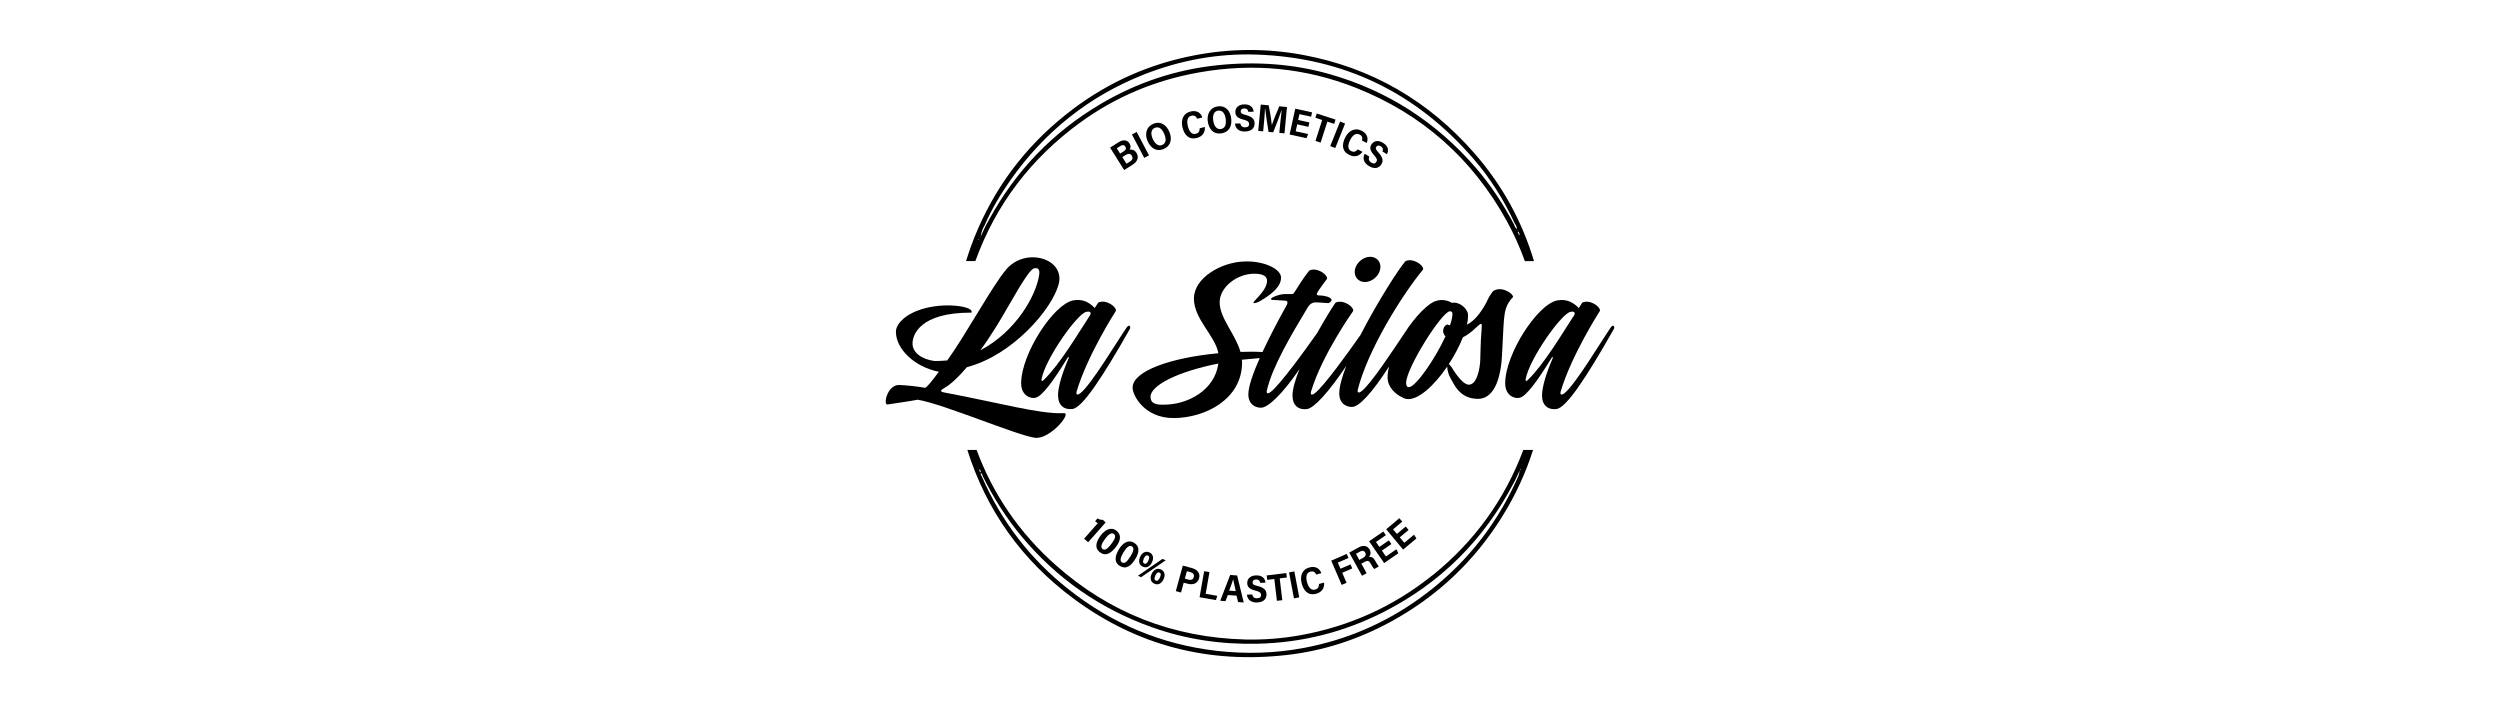 <svg width="350" height="100" viewBox="0 0 350 100" fill="none" xmlns="http://www.w3.org/2000/svg">
<g clip-path="url(#clip0_53_2719)">
<path d="M152.343 75.916L154.794 73.134L154.378 72.767C154.143 72.788 153.924 72.75 153.656 72.575L153.312 72.969C153.399 73.04 153.58 73.188 153.684 73.254L151.774 75.417L152.338 75.91L152.343 75.916Z" fill="black"/>
<path d="M153.996 77.318C154.86 77.975 155.626 77.367 156.26 76.529C156.895 75.686 157.037 74.848 156.299 74.295C155.522 73.703 154.685 74.191 154.11 74.952C153.487 75.779 153.158 76.688 153.996 77.323M154.734 75.401C155.226 74.749 155.631 74.519 155.943 74.76C156.266 75.001 156.124 75.434 155.637 76.08C155.112 76.781 154.718 77.132 154.351 76.858C154.012 76.6 154.247 76.058 154.74 75.406" fill="black"/>
<path d="M156.786 79.229C157.71 79.799 158.416 79.12 158.963 78.227C159.515 77.329 159.576 76.48 158.788 75.998C157.956 75.483 157.174 76.047 156.671 76.863C156.129 77.745 155.888 78.681 156.78 79.234M157.333 77.252C157.759 76.556 158.142 76.288 158.47 76.496C158.815 76.71 158.717 77.148 158.29 77.844C157.83 78.588 157.475 78.977 157.081 78.742C156.714 78.517 156.9 77.953 157.327 77.257" fill="black"/>
<path d="M161.293 78.687C161.572 78.073 161.408 77.559 160.916 77.334C160.385 77.093 159.887 77.378 159.625 77.942C159.346 78.555 159.455 79.087 159.991 79.333C160.544 79.585 161.02 79.289 161.293 78.692M160.15 78.161C160.33 77.767 160.522 77.69 160.713 77.778C160.905 77.865 160.965 78.057 160.785 78.462C160.593 78.873 160.402 78.993 160.199 78.9C160.002 78.807 159.958 78.588 160.15 78.161Z" fill="black"/>
<path d="M161.239 80.324C160.96 80.938 161.069 81.469 161.605 81.715C162.158 81.967 162.628 81.677 162.907 81.075C163.192 80.461 163.022 79.946 162.53 79.722C161.999 79.475 161.496 79.766 161.239 80.33M162.393 80.845C162.207 81.255 162.01 81.376 161.808 81.283C161.611 81.19 161.567 80.971 161.764 80.543C161.944 80.154 162.136 80.072 162.322 80.16C162.519 80.248 162.579 80.439 162.393 80.845Z" fill="black"/>
<path d="M162.754 78.243L159.313 80.603L159.751 80.806L163.197 78.446L162.754 78.243Z" fill="black"/>
<path d="M165.593 79.185L164.614 82.756L165.342 82.953L165.719 81.573L166.244 81.715C167.021 81.929 167.672 81.693 167.875 80.954C168.071 80.231 167.579 79.722 166.906 79.541L165.593 79.18V79.185ZM167.131 80.773C167.021 81.168 166.742 81.244 166.354 81.14L165.878 81.009L166.162 79.968L166.666 80.105C167.021 80.204 167.229 80.417 167.131 80.773Z" fill="black"/>
<path d="M168.58 79.968L167.94 83.616L170.232 84.015L170.418 83.418L168.794 83.134L169.324 80.094L168.58 79.968Z" fill="black"/>
<path d="M172.224 80.494C172.158 80.653 170.889 83.966 170.834 84.108L171.573 84.163L171.895 83.303L173.115 83.391L173.334 84.289L174.122 84.344L173.197 80.565L172.224 80.494ZM172.081 82.69C172.317 82.066 172.53 81.502 172.645 81.102H172.65C172.711 81.452 172.831 81.994 173.006 82.756L172.076 82.69H172.081Z" fill="black"/>
<path d="M175.993 83.763C175.599 83.774 175.375 83.561 175.315 83.227L174.571 83.249C174.636 83.977 175.172 84.371 175.977 84.349C176.945 84.322 177.328 83.796 177.311 83.194C177.295 82.663 177.038 82.29 176.086 82.044C175.561 81.907 175.369 81.836 175.364 81.556C175.358 81.299 175.517 81.14 175.845 81.129C176.239 81.118 176.376 81.321 176.431 81.595L177.169 81.573C177.109 80.981 176.721 80.527 175.834 80.554C175.129 80.576 174.592 80.965 174.614 81.649C174.631 82.186 174.932 82.482 175.791 82.695C176.327 82.832 176.535 82.964 176.545 83.298C176.551 83.561 176.409 83.747 175.987 83.758" fill="black"/>
<path d="M180.085 80.231L177.339 80.56L177.41 81.179L178.405 81.058L178.767 84.114L179.521 84.026L179.16 80.971L180.156 80.85L180.085 80.231Z" fill="black"/>
<path d="M181.208 79.995L180.466 80.135L181.153 83.773L181.895 83.633L181.208 79.995Z" fill="black"/>
<path d="M183.438 80.034C183.931 79.903 184.128 80.16 184.275 80.434L184.987 80.242C184.801 79.695 184.265 79.18 183.302 79.443C182.262 79.727 181.967 80.691 182.24 81.699C182.519 82.718 183.149 83.429 184.27 83.123C185.184 82.871 185.435 82.192 185.37 81.562L184.653 81.759C184.653 82.044 184.604 82.411 184.128 82.542C183.515 82.707 183.17 82.175 182.984 81.496C182.809 80.856 182.837 80.198 183.433 80.034" fill="black"/>
<path d="M189.073 79.015L187.667 79.623L187.295 78.763L188.789 78.117L188.543 77.548L186.371 78.49L187.837 81.885L188.515 81.589L187.913 80.187L189.314 79.579L189.073 79.015Z" fill="black"/>
<path d="M191.869 78.857L191.918 78.944C192.137 79.344 192.274 79.552 192.394 79.662L193.028 79.311C192.903 79.141 192.733 78.879 192.574 78.594L192.531 78.512C192.306 78.106 192.055 77.92 191.661 77.969C191.874 77.718 191.989 77.373 191.743 76.934C191.426 76.359 190.824 76.299 190.211 76.639L188.893 77.367L190.682 80.609L191.327 80.248L190.589 78.911L191.032 78.67C191.453 78.435 191.661 78.49 191.869 78.862M190.304 78.391L189.834 77.537L190.419 77.214C190.682 77.066 190.961 77.055 191.125 77.356C191.322 77.718 191.108 77.942 190.796 78.117L190.304 78.391Z" fill="black"/>
<path d="M195.769 77.455L195.496 76.896L194.03 77.904L193.466 77.082L194.79 76.168L194.44 75.653L193.111 76.567L192.635 75.877L194.019 74.924L193.663 74.41L191.677 75.779L193.778 78.829L195.769 77.455Z" fill="black"/>
<path d="M198.297 75.384L197.968 74.853L196.606 75.992L195.966 75.226L197.203 74.196L196.798 73.714L195.567 74.749L195.031 74.103L196.316 73.029L195.912 72.548L194.068 74.097L196.437 76.94L198.297 75.384Z" fill="black"/>
<path d="M148.798 57.849C145.428 57.958 139.947 56.403 132.244 54.957C131.818 54.875 131.391 54.771 132.217 54.316C133.07 53.834 134.197 52.788 135.373 51.398C141.687 49.766 147.25 43.364 148.213 39.804C149.176 36.162 143.53 34.53 140.855 37.745C138.847 40.127 135.346 46.66 132.616 50.461C132.053 50.516 131.44 50.543 130.827 50.543C128.902 50.275 127.753 49.284 127.753 48.106C127.753 46.819 128.847 43.769 135.91 43.769H135.992C136.473 42.964 132.753 42.323 129.602 43.128C126.927 43.796 125.428 45.269 125.428 46.447C125.428 48.884 128.076 51.398 131.446 52.044C130.16 53.758 129.897 54.026 129.547 54.294C128.289 54.081 126.982 53.944 125.827 53.895H125.8C124.17 53.977 123.633 56.732 124.252 56.627C125.214 56.469 127.25 56.2 128.475 55.959C132.14 56.573 142.463 60.992 144.898 61.288C147.064 61.556 150.325 57.515 148.804 57.86M139.575 45.571C141.501 42.411 143.935 37.728 144.788 37.564C145.379 37.455 145.593 37.75 145.483 38.501C145.029 41.447 142.223 46.425 137.244 49.048C138.049 47.953 138.82 46.775 139.569 45.571" fill="black"/>
<path d="M148.131 55.384C148.131 56.721 148.962 57.416 150.161 57.257C151.523 57.071 154.307 52.893 158.159 46.091C158.372 45.74 158.104 45.313 157.732 45.85C156.501 47.619 152.732 53.933 151.233 55.061C150.697 55.461 150.642 55.089 150.724 54.82C152.25 49.678 156.206 43.55 156.206 43.55C156.337 43.391 156.047 42.827 155.27 42.455C154.335 42 153.744 42.372 153.744 42.372L153.262 43.123C152.54 42.372 151.632 41.808 150.265 42.049C147.507 42.559 142.961 49.547 142.961 53.67C142.961 55.384 144.296 55.866 144.991 55.68C145.926 55.439 147.425 53.402 149.482 50.056C149.641 49.788 149.619 50.111 149.619 50.138C148.738 52.17 148.12 54.125 148.12 55.384M146.167 53.161C145.844 53.484 145.795 53.292 145.817 53.079C146.353 50.187 150.872 43.84 152.103 43.654C152.207 43.627 152.316 43.627 152.398 43.627C152.666 43.627 152.825 43.84 152.529 44.267L152.502 44.295C151.112 46.408 148.41 50.987 146.162 53.156" fill="black"/>
<path d="M191.83 35.949C190.868 35.949 189.905 36.754 189.691 37.717C189.505 38.681 190.118 39.486 191.081 39.486C192.044 39.486 193.034 38.681 193.22 37.717C193.433 36.754 192.793 35.949 191.83 35.949Z" fill="black"/>
<path d="M202.608 51.315C202.608 51.743 202.794 52.465 203.034 52.865C203.543 53.72 204.293 55.839 206.913 55.839C209.533 55.839 210.097 52.038 210.228 50.483C210.31 49.601 210.469 45.636 210.551 44.782C210.66 43.605 210.819 42.613 211.837 41.567C211.754 40.954 210.042 39.99 209.003 40.79C208.631 41.272 208.335 41.781 208.122 42.29C207.269 43.895 206.355 44.968 205.37 45.45C205.48 44.996 205.529 44.541 205.529 44.141C205.529 43.232 204.325 42.186 203.28 42.4C202.881 42.159 202.4 42 201.727 42C201.513 42 201.382 42.055 201.141 42.109C200.004 42.35 198.089 44.338 196.568 46.726C194.987 49.087 191.907 53.796 190.605 54.776C190.069 55.176 190.014 54.804 190.096 54.536C191.486 48.993 196.273 41.31 199.216 37.75C199.347 37.591 199.057 37.027 198.28 36.655C197.345 36.2 196.754 36.573 196.754 36.573C195.84 37.608 192.81 42.318 190.463 46.907C188.729 49.377 185.331 54.114 184.051 55.072C183.515 55.472 183.46 55.1 183.542 54.831C185.069 49.689 189.429 43.561 189.429 43.561C189.56 43.402 189.27 42.838 188.493 42.465C187.558 42.011 186.967 42.383 186.967 42.383C186.436 43.145 185.441 44.749 184.407 46.617C182.76 48.95 179.204 53.889 177.875 54.886C177.339 55.286 177.284 54.913 177.366 54.645C178.116 51.381 180.654 47.071 183.088 43.024C183.247 42.783 183.57 42.301 184.265 42.329L186.004 42.438C187.153 41.825 185.654 41.365 184.773 41.365C184.079 41.365 184.374 41.042 184.746 40.456C185.096 39.946 185.441 39.492 185.763 39.065C185.895 38.906 185.605 38.342 184.828 37.964C183.893 37.509 183.302 37.882 183.302 37.882C182.902 38.336 182.18 39.382 181.349 40.718C180.999 41.255 181.135 41.146 180.49 41.173H179.795C179.1 41.173 177.415 41.814 178.083 41.978L179.822 42.088C180.572 42.06 180.145 42.728 179.954 43.051C178.854 45.034 177.694 47.241 176.748 49.284C176.179 49.251 175.626 49.24 175.243 49.24C174.707 49.24 174.171 49.267 173.668 49.267C172.946 46.748 170.752 44.552 170.752 42.307C170.752 40.22 173.159 38.32 175.594 38.32C176.907 38.32 177.388 38.72 177.388 39.311C177.388 40.22 176.584 41.129 175.621 42.148C175.512 42.257 175.49 42.307 175.49 42.361C175.49 42.444 175.544 42.444 175.599 42.444C175.84 42.444 176.349 42.203 176.589 42.044C178.219 41.08 179.368 40.012 179.346 38.856C179.319 37.597 176.857 36.502 174.237 36.606C170.971 36.688 167.147 38.906 167.147 41.797C167.147 44.689 170.117 46.967 170.572 49.453C163.99 50.067 158.563 51.918 158.563 54.273C158.563 55.341 160.194 58.528 164.286 58.528C168.701 58.528 173.887 55.905 173.887 50.762C173.887 50.631 173.887 50.494 173.859 50.362C174.674 50.275 175.512 50.198 176.365 50.133C175.419 52.263 174.768 54.13 174.768 55.209C174.768 56.545 175.676 57.082 176.535 57.082C177.497 57.082 179.428 55.308 181.94 51.666C181.343 53.128 180.949 54.459 180.949 55.395C180.949 56.737 181.775 57.433 182.979 57.268C183.958 57.137 185.993 54.946 188.482 51.217C187.875 52.772 187.498 54.13 187.498 55.1C187.498 56.436 188.406 56.973 189.265 56.973C190.255 56.973 192.016 55.111 194.473 51.304C194.32 51.918 194.243 52.504 194.265 53.035C194.347 54.158 195.255 55.149 196.322 55.631C196.431 55.713 196.59 55.79 196.831 55.844C198.433 56.168 200.764 54.026 202.608 51.321M163 56.65H162.601C161.452 56.65 161.074 56.222 161.074 55.554C161.074 53.95 164.898 52.022 170.572 50.894C170.063 54.667 166.239 56.65 163 56.65ZM204.801 47.224C205.365 46.956 205.977 46.502 206.568 45.938C207.427 45.133 207.504 45.105 207.427 46.069C207.241 48.21 207.269 50.324 207.214 50.779C207.055 52.411 206.546 53.856 205.638 53.856C204.971 53.856 204.085 52.838 203.177 51.337C203.018 51.151 202.908 51.014 202.826 50.987C203.631 49.755 204.325 48.446 204.807 47.214M197.235 54.202C196.885 54.202 196.863 53.802 196.863 53.588C196.863 51.529 201.891 43.577 202.991 43.577C203.259 43.577 203.341 43.736 203.341 43.95C203.341 44.377 203.209 44.941 202.991 45.554C202.859 45.527 202.75 45.472 202.64 45.423C202.077 45.554 201.76 46.523 202.372 47.082C200.901 50.269 198.198 54.202 197.235 54.202Z" fill="black"/>
<path d="M225.497 45.855C224.266 47.624 220.497 53.939 218.998 55.067C218.461 55.467 218.407 55.094 218.489 54.826C220.015 49.683 223.97 43.555 223.97 43.555C224.102 43.396 223.812 42.832 223.035 42.46C222.099 42.005 221.509 42.378 221.509 42.378L221.027 43.128C220.305 42.378 219.397 41.814 218.029 42.055C215.272 42.564 210.726 49.552 210.726 53.676C210.726 55.39 212.061 55.872 212.761 55.685C213.697 55.445 215.195 53.407 217.252 50.061C217.411 49.793 217.384 50.116 217.384 50.143C216.503 52.175 215.885 54.13 215.885 55.39C215.885 56.726 216.716 57.422 217.92 57.263C219.282 57.077 222.067 52.898 225.918 46.096C226.131 45.746 225.863 45.319 225.491 45.855M213.937 53.166C213.614 53.489 213.565 53.298 213.587 53.084C214.123 50.193 218.642 43.846 219.873 43.659C219.982 43.632 220.086 43.632 220.168 43.632C220.436 43.632 220.595 43.846 220.3 44.273L220.272 44.3C218.883 46.414 216.18 50.992 213.932 53.161" fill="black"/>
<path d="M158.126 20.072C157.852 19.64 157.322 19.464 156.632 19.897L155.412 20.664L157.382 23.802L158.58 23.052C159.247 22.63 159.483 22 159.105 21.398C158.832 20.965 158.432 20.899 158.142 20.948C158.263 20.773 158.377 20.472 158.126 20.072ZM156.348 20.757L156.862 20.434C157.136 20.264 157.382 20.269 157.546 20.527C157.716 20.795 157.628 20.992 157.3 21.2L156.818 21.502L156.348 20.757ZM158.454 21.808C158.656 22.131 158.52 22.416 158.23 22.597L157.71 22.925L157.125 21.989L157.601 21.693C157.989 21.452 158.268 21.502 158.46 21.808" fill="black"/>
<path d="M159.138 18.474L158.47 18.826L160.192 22.103L160.86 21.751L159.138 18.474Z" fill="black"/>
<path d="M162.902 20.861C163.974 20.406 164.116 19.415 163.7 18.435C163.312 17.515 162.497 16.896 161.468 17.334C160.38 17.794 160.292 18.878 160.648 19.716C161.058 20.686 161.851 21.304 162.902 20.861ZM161.671 17.898C162.278 17.641 162.721 18.106 162.989 18.736C163.29 19.448 163.29 20.045 162.699 20.297C162.158 20.527 161.66 20.1 161.37 19.415C161.091 18.758 161.107 18.139 161.671 17.898Z" fill="black"/>
<path d="M166.78 16.206C167.273 16.085 167.464 16.348 167.612 16.628L168.329 16.447C168.154 15.899 167.634 15.368 166.66 15.614C165.61 15.877 165.298 16.836 165.549 17.849C165.807 18.873 166.414 19.596 167.546 19.317C168.465 19.087 168.733 18.407 168.679 17.778L167.957 17.958C167.957 18.243 167.896 18.61 167.415 18.731C166.802 18.884 166.469 18.342 166.299 17.657C166.14 17.011 166.184 16.354 166.78 16.206Z" fill="black"/>
<path d="M170.949 18.676C172.103 18.528 172.503 17.608 172.366 16.551C172.24 15.565 171.622 14.749 170.511 14.891C169.341 15.045 168.969 16.063 169.084 16.967C169.22 18.008 169.817 18.818 170.944 18.67M170.55 15.488C171.201 15.406 171.507 15.97 171.595 16.644C171.693 17.411 171.534 17.986 170.894 18.068C170.314 18.145 169.948 17.597 169.849 16.863C169.756 16.157 169.937 15.565 170.544 15.488" fill="black"/>
<path d="M174.319 17.827C173.925 17.838 173.701 17.619 173.641 17.285L172.897 17.301C172.957 18.035 173.493 18.429 174.297 18.413C175.265 18.391 175.654 17.871 175.643 17.263C175.632 16.732 175.375 16.359 174.423 16.102C173.898 15.96 173.706 15.888 173.701 15.609C173.695 15.352 173.854 15.193 174.188 15.187C174.582 15.176 174.718 15.384 174.773 15.658L175.512 15.642C175.457 15.05 175.068 14.596 174.182 14.612C173.476 14.629 172.935 15.012 172.951 15.702C172.962 16.239 173.263 16.54 174.122 16.759C174.658 16.901 174.866 17.033 174.871 17.372C174.877 17.635 174.735 17.821 174.313 17.827" fill="black"/>
<path d="M179.106 18.605L179.828 18.67L180.178 14.985L179.1 14.881C178.739 15.724 178.192 17.044 178.066 17.515H178.061C178.012 16.945 177.804 15.625 177.623 14.744L176.502 14.64L176.152 18.325L176.841 18.391L176.967 17.077C177.027 16.441 177.087 15.642 177.098 15.209H177.125C177.207 15.976 177.443 17.559 177.596 18.462L178.247 18.523C178.668 17.509 179.171 16.184 179.407 15.434H179.434C179.379 15.85 179.297 16.6 179.237 17.224L179.106 18.599V18.605Z" fill="black"/>
<path d="M183.559 16.337L183.69 15.729L181.338 15.215L180.544 18.834L182.913 19.349L183.132 18.763L181.398 18.386L181.611 17.411L183.181 17.756L183.313 17.142L181.743 16.797L181.923 15.981L183.559 16.337Z" fill="black"/>
<path d="M184.15 16.491L185.107 16.797L184.166 19.733L184.888 19.963L185.829 17.033L186.786 17.34L186.978 16.743L184.341 15.894L184.15 16.491Z" fill="black"/>
<path d="M187.613 17.016L186.233 20.451L186.933 20.733L188.313 17.298L187.613 17.016Z" fill="black"/>
<path d="M190.61 18.292C189.642 17.811 188.783 18.336 188.318 19.273C187.848 20.22 187.848 21.168 188.893 21.688C189.741 22.11 190.381 21.765 190.747 21.25L190.085 20.921C189.899 21.135 189.615 21.376 189.172 21.157C188.608 20.877 188.701 20.247 189.013 19.618C189.308 19.021 189.768 18.55 190.321 18.824C190.775 19.048 190.753 19.377 190.682 19.683L191.344 20.012C191.568 19.481 191.508 18.741 190.616 18.292" fill="black"/>
<path d="M191.07 21.524C190.714 22.17 190.939 22.794 191.623 23.227C192.438 23.747 193.056 23.528 193.379 23.019C193.663 22.57 193.658 22.12 193.007 21.376C192.646 20.965 192.531 20.801 192.678 20.565C192.815 20.346 193.039 20.308 193.318 20.483C193.652 20.697 193.652 20.943 193.543 21.195L194.166 21.595C194.451 21.069 194.38 20.478 193.63 20.001C193.034 19.623 192.372 19.645 192 20.226C191.716 20.68 191.798 21.096 192.394 21.754C192.766 22.17 192.859 22.394 192.678 22.679C192.536 22.898 192.317 22.975 191.962 22.75C191.628 22.537 191.562 22.235 191.699 21.923L191.07 21.524Z" fill="black"/>
<path d="M151.211 17.17C156.206 13.528 161.769 11.222 167.847 10.143C175.38 8.802 182.738 9.486 189.834 12.296C199.084 15.96 206.131 22.203 210.95 30.938C211.951 32.756 212.788 34.634 213.478 36.556H214.758C213.1 31.02 210.365 25.981 206.459 21.502C200.031 14.13 192.038 9.47 182.405 7.685C177.328 6.743 172.235 6.775 167.174 7.756C160.976 8.955 155.325 11.436 150.259 15.237C144.334 19.683 139.854 25.28 136.9 32.071C136.26 33.544 135.713 35.039 135.248 36.551H136.55C139.422 28.616 144.351 22.17 151.211 17.164M212.663 32.608C212.728 32.69 212.805 32.843 212.723 32.871C212.575 32.925 212.613 32.75 212.591 32.668C212.515 32.602 212.422 32.504 212.542 32.438C212.619 32.394 212.635 32.542 212.668 32.608M212.466 32.23C212.466 32.23 212.488 32.252 212.504 32.263C212.482 32.274 212.455 32.29 212.433 32.301C212.416 32.285 212.405 32.274 212.395 32.263C212.416 32.252 212.444 32.236 212.471 32.23M137.857 31.523C138.814 29.322 140.029 27.257 141.408 25.297C146.194 18.473 152.431 13.468 160.194 10.412C165.243 8.429 170.506 7.455 175.916 7.641C188.132 8.062 198.253 12.947 206.262 22.203C208.642 24.952 210.556 27.997 212.077 31.299C212.258 31.529 212.351 31.792 212.378 32.088C212.148 31.923 212.055 31.677 211.968 31.425C210.442 28.566 208.685 25.872 206.557 23.424C201.027 17.066 194.237 12.679 186.125 10.373C180.982 8.917 175.752 8.577 170.457 9.13C164.603 9.738 159.143 11.567 154.078 14.563C147.414 18.5 142.223 23.884 138.508 30.68C138.333 31.003 138.153 31.326 137.972 31.644C137.748 32.131 137.523 32.624 137.299 33.112C137.365 32.531 137.578 32.011 137.857 31.518M137.168 33.221C137.168 33.221 137.19 33.243 137.201 33.254C137.179 33.265 137.157 33.282 137.13 33.287C137.119 33.287 137.108 33.265 137.097 33.254C137.119 33.243 137.14 33.227 137.168 33.221ZM137.026 33.446C137.026 33.446 137.069 33.479 137.091 33.501C137.075 33.533 137.064 33.561 137.047 33.594C137.026 33.577 136.993 33.555 136.993 33.539C136.993 33.511 137.015 33.479 137.026 33.451" fill="black"/>
<path d="M200.567 80.521C195.107 84.908 188.898 87.706 182.011 88.939C179.483 89.388 176.928 89.59 174.352 89.53C164.237 89.267 155.347 85.823 147.781 79.097C142.666 74.552 139.006 69.158 136.725 62.991H135.428C138.098 71.458 143.043 78.435 150.314 83.818C159.182 90.39 169.177 92.936 180.118 91.704C185.271 91.124 190.135 89.53 194.697 87.049C201.202 83.506 206.415 78.588 210.327 72.29C212.165 69.328 213.604 66.228 214.627 62.991H213.264C210.649 69.957 206.421 75.823 200.572 80.527M137.299 66.157C137.124 66.031 137.08 65.872 137.102 65.675C137.217 65.801 137.348 65.932 137.299 66.157ZM212.252 67.361C209.194 74.032 204.692 79.508 198.729 83.785C193.838 87.296 188.422 89.607 182.514 90.713C178.488 91.469 174.428 91.584 170.342 91.118C162.584 90.226 155.67 87.307 149.564 82.476C144.214 78.249 140.177 72.98 137.458 66.71C137.381 66.573 137.277 66.447 137.305 66.25C137.507 66.305 137.534 66.469 137.567 66.628C139.066 69.662 140.861 72.515 143.032 75.111C147.967 81.02 154.078 85.264 161.321 87.832C166.086 89.525 171.015 90.242 176.086 90.121C182.306 89.979 188.176 88.495 193.707 85.68C201.672 81.628 207.712 75.603 211.875 67.69C211.935 67.575 212.001 67.466 212.066 67.356C212.291 66.868 212.52 66.376 212.745 65.888C212.706 66.43 212.477 66.896 212.247 67.356M212.876 65.79C212.865 65.762 212.843 65.729 212.843 65.702C212.843 65.68 212.876 65.653 212.898 65.625C212.92 65.669 212.942 65.702 212.942 65.729C212.942 65.751 212.898 65.768 212.876 65.784" fill="black"/>
</g>
<defs>
<clipPath id="clip0_53_2719">
<rect width="102" height="85" fill="white" transform="translate(124 7)"/>
</clipPath>
</defs>
</svg>
